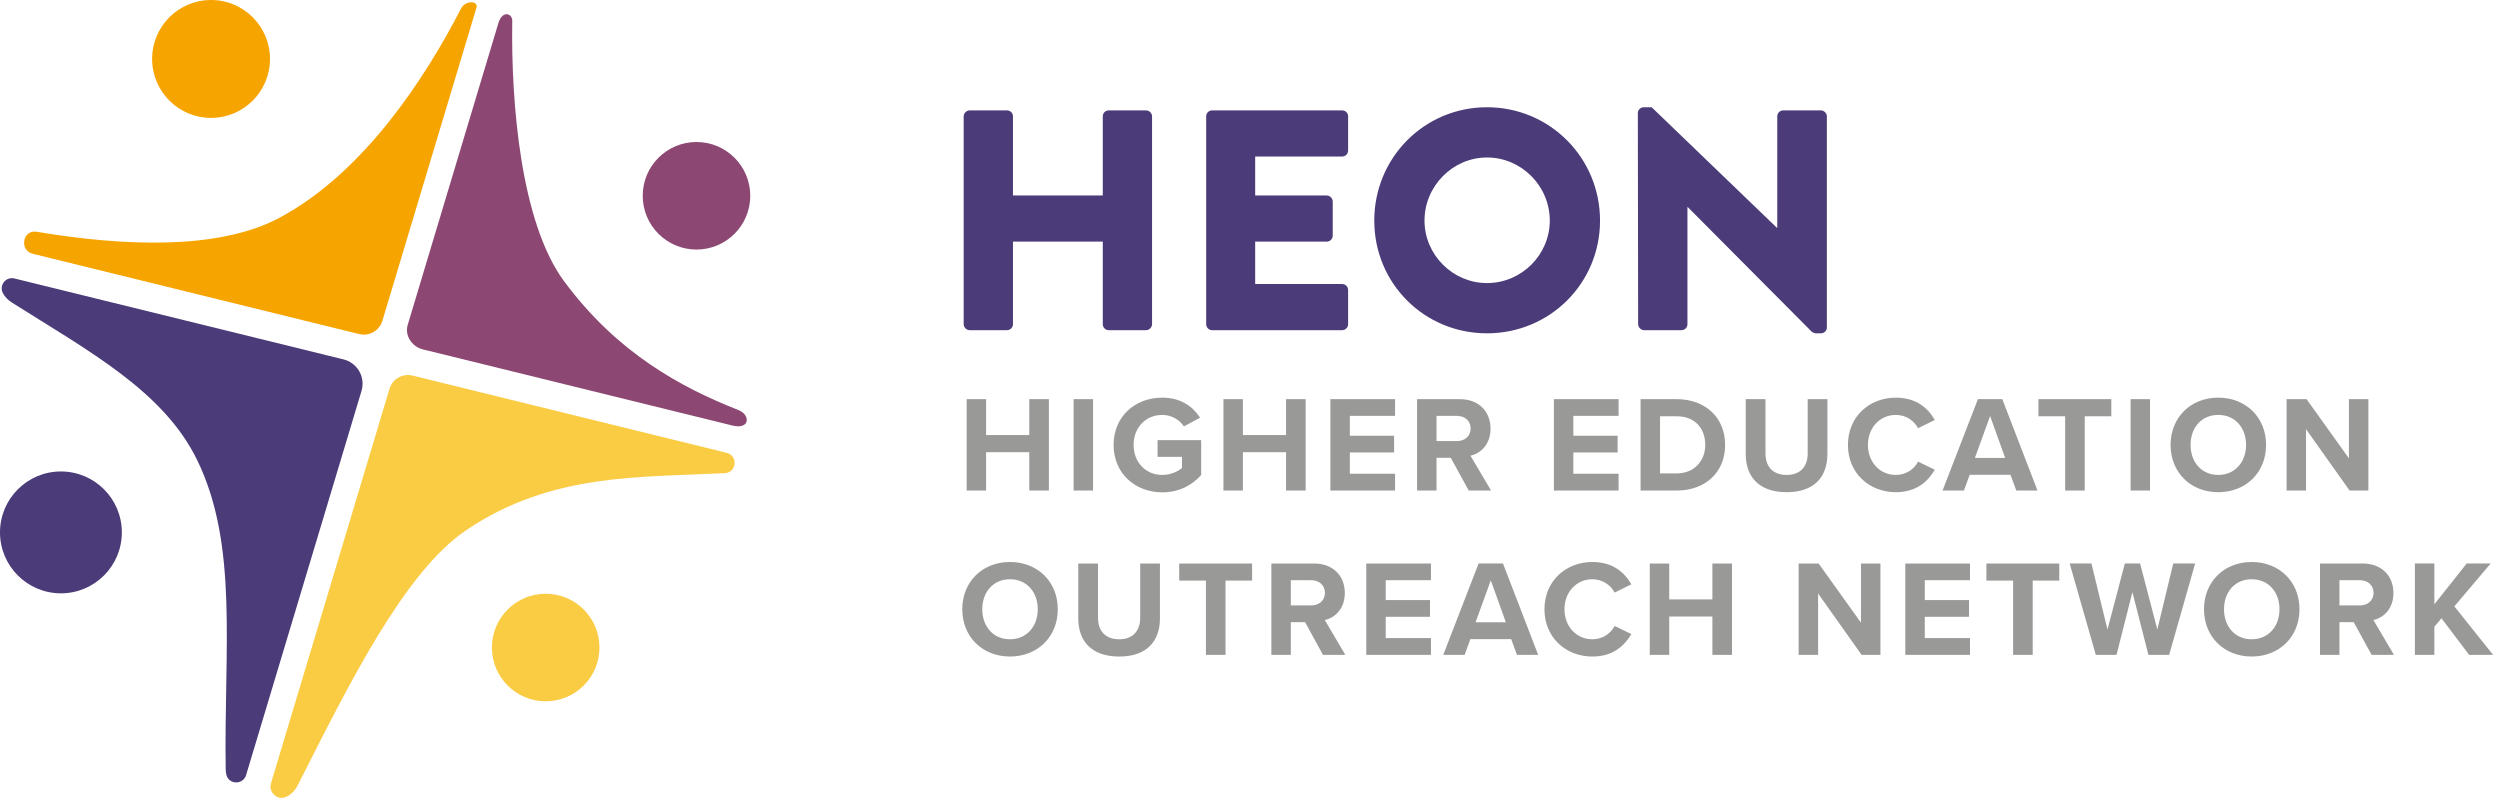 <svg id="heon-logo-primary" width="187px" height="60px" viewBox="0 0 187 60" version="1.1" xmlns:xlink="http://www.w3.org/1999/xlink" xmlns="http://www.w3.org/2000/svg">
  <desc>HEON Logo</desc>
  <g id="Logo">
    <path d="M39.146 0C43.842 0 47.6 3.781 47.6 8.478C47.6 13.175 43.842 16.91 39.146 16.91C34.448 16.91 30.714 13.175 30.714 8.478C30.714 3.781 34.448 0 39.146 0ZM50.874 0C50.64 0 50.428 0.188 50.428 0.423L50.451 16.229C50.451 16.464 50.663 16.675 50.898 16.675L53.693 16.675C53.951 16.675 54.139 16.464 54.139 16.229L54.139 7.468L54.162 7.468L63.439 16.792C63.487 16.84 63.675 16.91 63.745 16.91L64.121 16.91C64.355 16.91 64.567 16.721 64.567 16.486L64.567 0.682C64.567 0.446 64.355 0.235 64.121 0.235L61.302 0.235C61.044 0.235 60.857 0.446 60.857 0.682L60.857 9.019L60.833 9.019L51.462 0L50.874 0ZM0 0.681C0 0.446 0.211 0.235 0.446 0.235L3.241 0.235C3.5 0.235 3.688 0.446 3.688 0.681L3.688 6.6L10.406 6.6L10.406 0.681C10.406 0.446 10.593 0.235 10.851 0.235L13.645 0.235C13.881 0.235 14.092 0.446 14.092 0.681L14.092 16.229C14.092 16.463 13.881 16.675 13.645 16.675L10.851 16.675C10.593 16.675 10.406 16.463 10.406 16.229L10.406 10.052L3.688 10.052L3.688 16.229C3.688 16.463 3.5 16.675 3.241 16.675L0.446 16.675C0.211 16.675 0 16.463 0 16.229L0 0.681ZM18.587 0.235C18.329 0.235 18.14 0.446 18.14 0.681L18.14 16.229C18.14 16.463 18.329 16.675 18.587 16.675L28.31 16.675C28.569 16.675 28.757 16.463 28.757 16.229L28.757 13.669C28.757 13.434 28.569 13.223 28.31 13.223L21.805 13.223L21.805 10.052L27.159 10.052C27.394 10.052 27.606 9.864 27.606 9.606L27.606 7.046C27.606 6.811 27.394 6.6 27.159 6.6L21.805 6.6L21.805 3.687L28.31 3.687C28.569 3.687 28.757 3.476 28.757 3.241L28.757 0.681C28.757 0.446 28.569 0.235 28.31 0.235L18.587 0.235ZM39.146 13.152C41.729 13.152 43.842 11.039 43.842 8.478C43.842 5.895 41.729 3.758 39.146 3.758C36.585 3.758 34.471 5.895 34.471 8.478C34.471 11.039 36.585 13.152 39.146 13.152Z" transform="translate(72.082 8.022)" id="HEON" fill="#4B3B78" fill-rule="evenodd" stroke="none" />
    <path d="M97.525 3.536C97.525 1.476 96.018 0 93.947 0C91.887 0 90.381 1.476 90.381 3.536C90.381 5.597 91.887 7.072 93.947 7.072C96.018 7.072 97.525 5.597 97.525 3.536ZM14.958 0C16.372 0 17.264 0.687 17.787 1.497L16.577 2.152C16.259 1.671 15.675 1.292 14.958 1.292C13.718 1.292 12.815 2.244 12.815 3.537C12.815 4.828 13.718 5.781 14.958 5.781C15.583 5.781 16.136 5.525 16.434 5.258L16.434 4.428L14.609 4.428L14.609 3.178L17.869 3.178L17.869 5.791C17.171 6.57 16.197 7.082 14.958 7.082C12.96 7.082 11.319 5.689 11.319 3.537C11.319 1.374 12.96 0 14.958 0ZM69.834 0C67.835 0 66.247 1.435 66.247 3.537C66.247 5.637 67.835 7.072 69.834 7.072C71.391 7.072 72.252 6.242 72.745 5.391L71.495 4.786C71.207 5.35 70.591 5.781 69.834 5.781C68.644 5.781 67.743 4.828 67.743 3.537C67.743 2.244 68.644 1.292 69.834 1.292C70.591 1.292 71.207 1.732 71.495 2.286L72.745 1.671C72.263 0.82 71.391 0 69.834 0ZM9.783 6.949L8.328 6.949L8.328 0.113L9.783 0.113L9.783 6.949ZM50.737 0.113L53.432 0.113C55.575 0.113 57.061 1.476 57.061 3.537C57.061 5.596 55.575 6.949 53.432 6.949L50.737 6.949L50.737 0.113ZM75.355 5.771L78.409 5.771L78.839 6.949L80.428 6.949L77.794 0.113L75.97 0.113L73.325 6.949L74.924 6.949L75.355 5.771ZM87.39 6.949L88.844 6.949L88.844 0.113L87.39 0.113L87.39 6.949ZM5.012 4.08L1.783 4.08L1.783 6.949L0.328 6.949L0.328 0.113L1.783 0.113L1.783 2.798L5.012 2.798L5.012 0.113L6.478 0.113L6.478 6.949L5.012 6.949L5.012 4.08ZM20.99 4.08L24.218 4.08L24.218 6.949L25.684 6.949L25.684 0.113L24.218 0.113L24.218 2.798L20.99 2.798L20.99 0.113L19.535 0.113L19.535 6.949L20.99 6.949L20.99 4.08ZM27.535 0.113L32.372 0.113L32.372 1.364L28.99 1.364L28.99 2.849L32.301 2.849L32.301 4.099L28.99 4.099L28.99 5.689L32.372 5.689L32.372 6.949L27.535 6.949L27.535 0.113ZM36.54 4.5L35.474 4.5L35.474 6.949L34.02 6.949L34.02 0.113L37.217 0.113C38.642 0.113 39.513 1.045 39.513 2.317C39.513 3.526 38.754 4.172 38.017 4.346L39.553 6.949L37.883 6.949L36.54 4.5ZM44.253 0.113L49.091 0.113L49.091 1.364L45.708 1.364L45.708 2.849L49.02 2.849L49.02 4.099L45.708 4.099L45.708 5.689L49.091 5.689L49.091 6.949L44.253 6.949L44.253 0.113ZM58.604 0.113L60.08 0.113L60.08 4.172C60.08 5.125 60.603 5.781 61.668 5.781C62.714 5.781 63.237 5.125 63.237 4.172L63.237 0.113L64.713 0.113L64.713 4.213C64.713 5.914 63.739 7.072 61.668 7.072C59.578 7.072 58.604 5.904 58.604 4.223L58.604 0.113ZM80.497 1.394L82.495 1.394L82.495 6.949L83.961 6.949L83.961 1.394L85.949 1.394L85.949 0.113L80.497 0.113L80.497 1.394ZM100.513 2.358L100.513 6.949L99.058 6.949L99.058 0.113L100.554 0.113L103.721 4.54L103.721 0.113L105.176 0.113L105.176 6.949L103.772 6.949L100.513 2.358ZM91.877 3.536C91.877 2.255 92.686 1.291 93.947 1.291C95.209 1.291 96.028 2.255 96.028 3.536C96.028 4.807 95.209 5.781 93.947 5.781C92.686 5.781 91.877 4.807 91.877 3.536ZM37.002 1.364L35.474 1.364L35.474 3.249L37.002 3.249C37.586 3.249 38.026 2.88 38.026 2.306C38.026 1.732 37.586 1.364 37.002 1.364ZM78.009 4.51L75.744 4.51L76.882 1.374L78.009 4.51ZM53.432 5.668C54.785 5.668 55.575 4.694 55.575 3.537C55.575 2.327 54.837 1.394 53.432 1.394L52.192 1.394L52.192 5.668L53.432 5.668ZM7.144 15.829C7.144 13.768 5.637 12.293 3.566 12.293C1.507 12.293 0 13.768 0 15.829C0 17.889 1.507 19.364 3.566 19.364C5.637 19.364 7.144 17.889 7.144 15.829ZM100.024 15.829C100.024 13.768 98.517 12.293 96.447 12.293C94.387 12.293 92.88 13.768 92.88 15.829C92.88 17.889 94.387 19.364 96.447 19.364C98.517 19.364 100.024 17.889 100.024 15.829ZM47.134 12.293C45.136 12.293 43.547 13.728 43.547 15.829C43.547 17.93 45.136 19.365 47.134 19.365C48.692 19.365 49.553 18.534 50.046 17.684L48.795 17.079C48.508 17.643 47.892 18.073 47.134 18.073C45.945 18.073 45.044 17.121 45.044 15.829C45.044 14.537 45.945 13.584 47.134 13.584C47.892 13.584 48.508 14.025 48.795 14.579L50.046 13.963C49.563 13.112 48.692 12.293 47.134 12.293ZM110.111 17.141L110.644 16.505L112.715 19.242L114.508 19.242L111.608 15.613L114.324 12.405L112.531 12.405L110.111 15.459L110.111 12.405L108.656 12.405L108.656 19.242L110.111 19.242L110.111 17.141ZM87.526 14.548L86.337 19.242L84.79 19.242L82.832 12.405L84.462 12.405L85.66 17.345L86.962 12.405L88.1 12.405L89.391 17.345L90.58 12.405L92.22 12.405L90.273 19.242L88.725 19.242L87.526 14.548ZM38.005 18.063L41.06 18.063L41.49 19.242L43.078 19.242L40.445 12.405L38.621 12.405L35.976 19.242L37.575 19.242L38.005 18.063ZM56.109 16.372L52.881 16.372L52.881 19.242L51.426 19.242L51.426 12.406L52.881 12.406L52.881 15.091L56.109 15.091L56.109 12.406L57.575 12.406L57.575 19.242L56.109 19.242L56.109 16.372ZM8.677 12.406L10.153 12.406L10.153 16.464C10.153 17.418 10.675 18.073 11.741 18.073C12.787 18.073 13.309 17.418 13.309 16.464L13.309 12.406L14.786 12.406L14.786 16.505C14.786 18.207 13.812 19.365 11.741 19.365C9.65 19.365 8.677 18.196 8.677 16.516L8.677 12.406ZM16.227 13.687L18.226 13.687L18.226 19.242L19.691 19.242L19.691 13.687L21.679 13.687L21.679 12.406L16.227 12.406L16.227 13.687ZM24.576 16.792L25.641 16.792L26.984 19.242L28.654 19.242L27.118 16.639C27.856 16.464 28.614 15.818 28.614 14.61C28.614 13.338 27.742 12.406 26.318 12.406L23.12 12.406L23.12 19.242L24.576 19.242L24.576 16.792ZM35.057 12.406L30.219 12.406L30.219 19.242L35.057 19.242L35.057 17.981L31.674 17.981L31.674 16.392L34.986 16.392L34.986 15.142L31.674 15.142L31.674 13.656L35.057 13.656L35.057 12.406ZM70.54 12.406L75.377 12.406L75.377 13.656L71.995 13.656L71.995 15.142L75.306 15.142L75.306 16.392L71.995 16.392L71.995 17.981L75.377 17.981L75.377 19.242L70.54 19.242L70.54 12.406ZM76.605 13.687L78.603 13.687L78.603 19.242L80.068 19.242L80.068 13.687L82.056 13.687L82.056 12.406L76.605 12.406L76.605 13.687ZM103.013 16.792L104.078 16.792L105.421 19.242L107.091 19.242L105.555 16.639C106.293 16.464 107.051 15.818 107.051 14.61C107.051 13.338 106.18 12.406 104.755 12.406L101.557 12.406L101.557 19.242L103.013 19.242L103.013 16.792ZM64.015 19.242L64.015 14.65L67.274 19.242L68.678 19.242L68.678 12.406L67.223 12.406L67.223 16.833L64.056 12.406L62.56 12.406L62.56 19.242L64.015 19.242ZM1.496 15.829C1.496 14.548 2.306 13.584 3.566 13.584C4.828 13.584 5.647 14.548 5.647 15.829C5.647 17.1 4.828 18.074 3.566 18.074C2.306 18.074 1.496 17.1 1.496 15.829ZM94.377 15.829C94.377 14.548 95.186 13.584 96.447 13.584C97.708 13.584 98.528 14.548 98.528 15.829C98.528 17.1 97.708 18.074 96.447 18.074C95.186 18.074 94.377 17.1 94.377 15.829ZM24.576 13.656L26.103 13.656C26.687 13.656 27.127 14.025 27.127 14.599C27.127 15.173 26.687 15.542 26.103 15.542L24.576 15.542L24.576 13.656ZM103.013 13.656L104.54 13.656C105.124 13.656 105.564 14.025 105.564 14.599C105.564 15.173 105.124 15.542 104.54 15.542L103.013 15.542L103.013 13.656ZM40.66 16.802L38.395 16.802L39.533 13.666L40.66 16.802Z" transform="translate(71.978 29.744)" id="Wording" fill="#999998" fill-rule="evenodd" stroke="none" />
    <g id="Icon">
      <path d="M9.114 4.558C9.114 7.075 7.074 9.116 4.556 9.116C2.04 9.116 0 7.075 0 4.558C0 2.041 2.04 0 4.556 0C7.074 0 9.114 2.041 9.114 4.558" transform="translate(0 35.265)" id="Fill-41" fill="#4B3B78" stroke="none" />
      <path d="M0.952 0.023C0.31 -0.135 -0.222 0.546 0.093 1.127C0.238 1.391 0.458 1.633 0.763 1.825C6.589 5.502 12.122 8.471 14.625 13.614C17.724 19.978 16.623 27.739 16.755 36.71C16.758 36.859 16.774 37 16.804 37.134C16.973 37.894 18.056 37.919 18.281 37.173L26.915 8.433C27.223 7.408 26.609 6.333 25.569 6.077L0.952 0.023Z" transform="translate(0.126 20.806)" id="Fill-42" fill="#4B3B78" stroke="none" />
      <path d="M8.045 4.023C8.045 6.244 6.244 8.045 4.022 8.045C1.801 8.045 0 6.244 0 4.023C0 1.801 1.801 0 4.022 0C6.244 0 8.045 1.801 8.045 4.023" transform="translate(48.075 10.622)" id="Fill-43" fill="#8C4873" stroke="none" />
      <path d="M24.42 30.785C25.679 31.047 25.679 29.958 24.797 29.611C20.498 27.924 15.698 25.317 11.752 19.973C8.498 15.568 7.78 6.601 7.875 0.49C7.882 -0.028 7.186 -0.331 6.856 0.604L0.057 23.23L0.051 23.253C-0.175 24.055 0.379 24.873 1.187 25.071L24.42 30.785Z" transform="translate(30.442 1.063)" id="Fill-44" fill="#8C4873" stroke="none" />
      <path d="M8.818 4.409C8.818 6.844 6.844 8.818 4.409 8.818C1.973 8.818 0 6.844 0 4.409C0 1.974 1.973 0 4.409 0C6.844 0 8.818 1.974 8.818 4.409" transform="translate(11.378 0)" id="Fill-45" fill="#F6A400" stroke="none" />
      <path d="M32.692 0.457C30.093 5.504 25.493 12.703 19.102 16.122C14.49 18.588 7.271 18.23 0.947 17.169C0.938 17.167 0.927 17.166 0.916 17.164C-0.109 17.006 -0.372 18.564 0.636 18.812L25.063 24.819C25.814 25.004 26.578 24.567 26.8 23.827L33.859 0.335C33.859 -0.168 32.972 -0.086 32.692 0.457" transform="translate(1.802 0.168)" id="Fill-46" fill="#F6A400" stroke="none" />
      <path d="M8.045 4.023C8.045 6.244 6.244 8.045 4.022 8.045C1.801 8.045 0 6.244 0 4.023C0 1.801 1.801 0 4.022 0C6.244 0 8.045 1.801 8.045 4.023" transform="translate(36.795 44.412)" id="Fill-47" fill="#FACC44" stroke="none" />
      <path d="M0.036 30.539C-0.17 31.226 0.539 31.862 1.184 31.547C1.531 31.377 1.836 31.091 2.046 30.675C5.825 23.203 9.997 14.741 14.644 11.602C21.003 7.307 27.621 7.669 33.964 7.342L33.988 7.342C34.872 7.29 34.988 6.033 34.127 5.821L10.631 0.042C9.884 -0.142 9.124 0.292 8.903 1.029L0.036 30.539Z" transform="translate(20.233 28.052)" id="Fill-48" fill="#FACC44" stroke="none" />
    </g>
  </g>
</svg>
